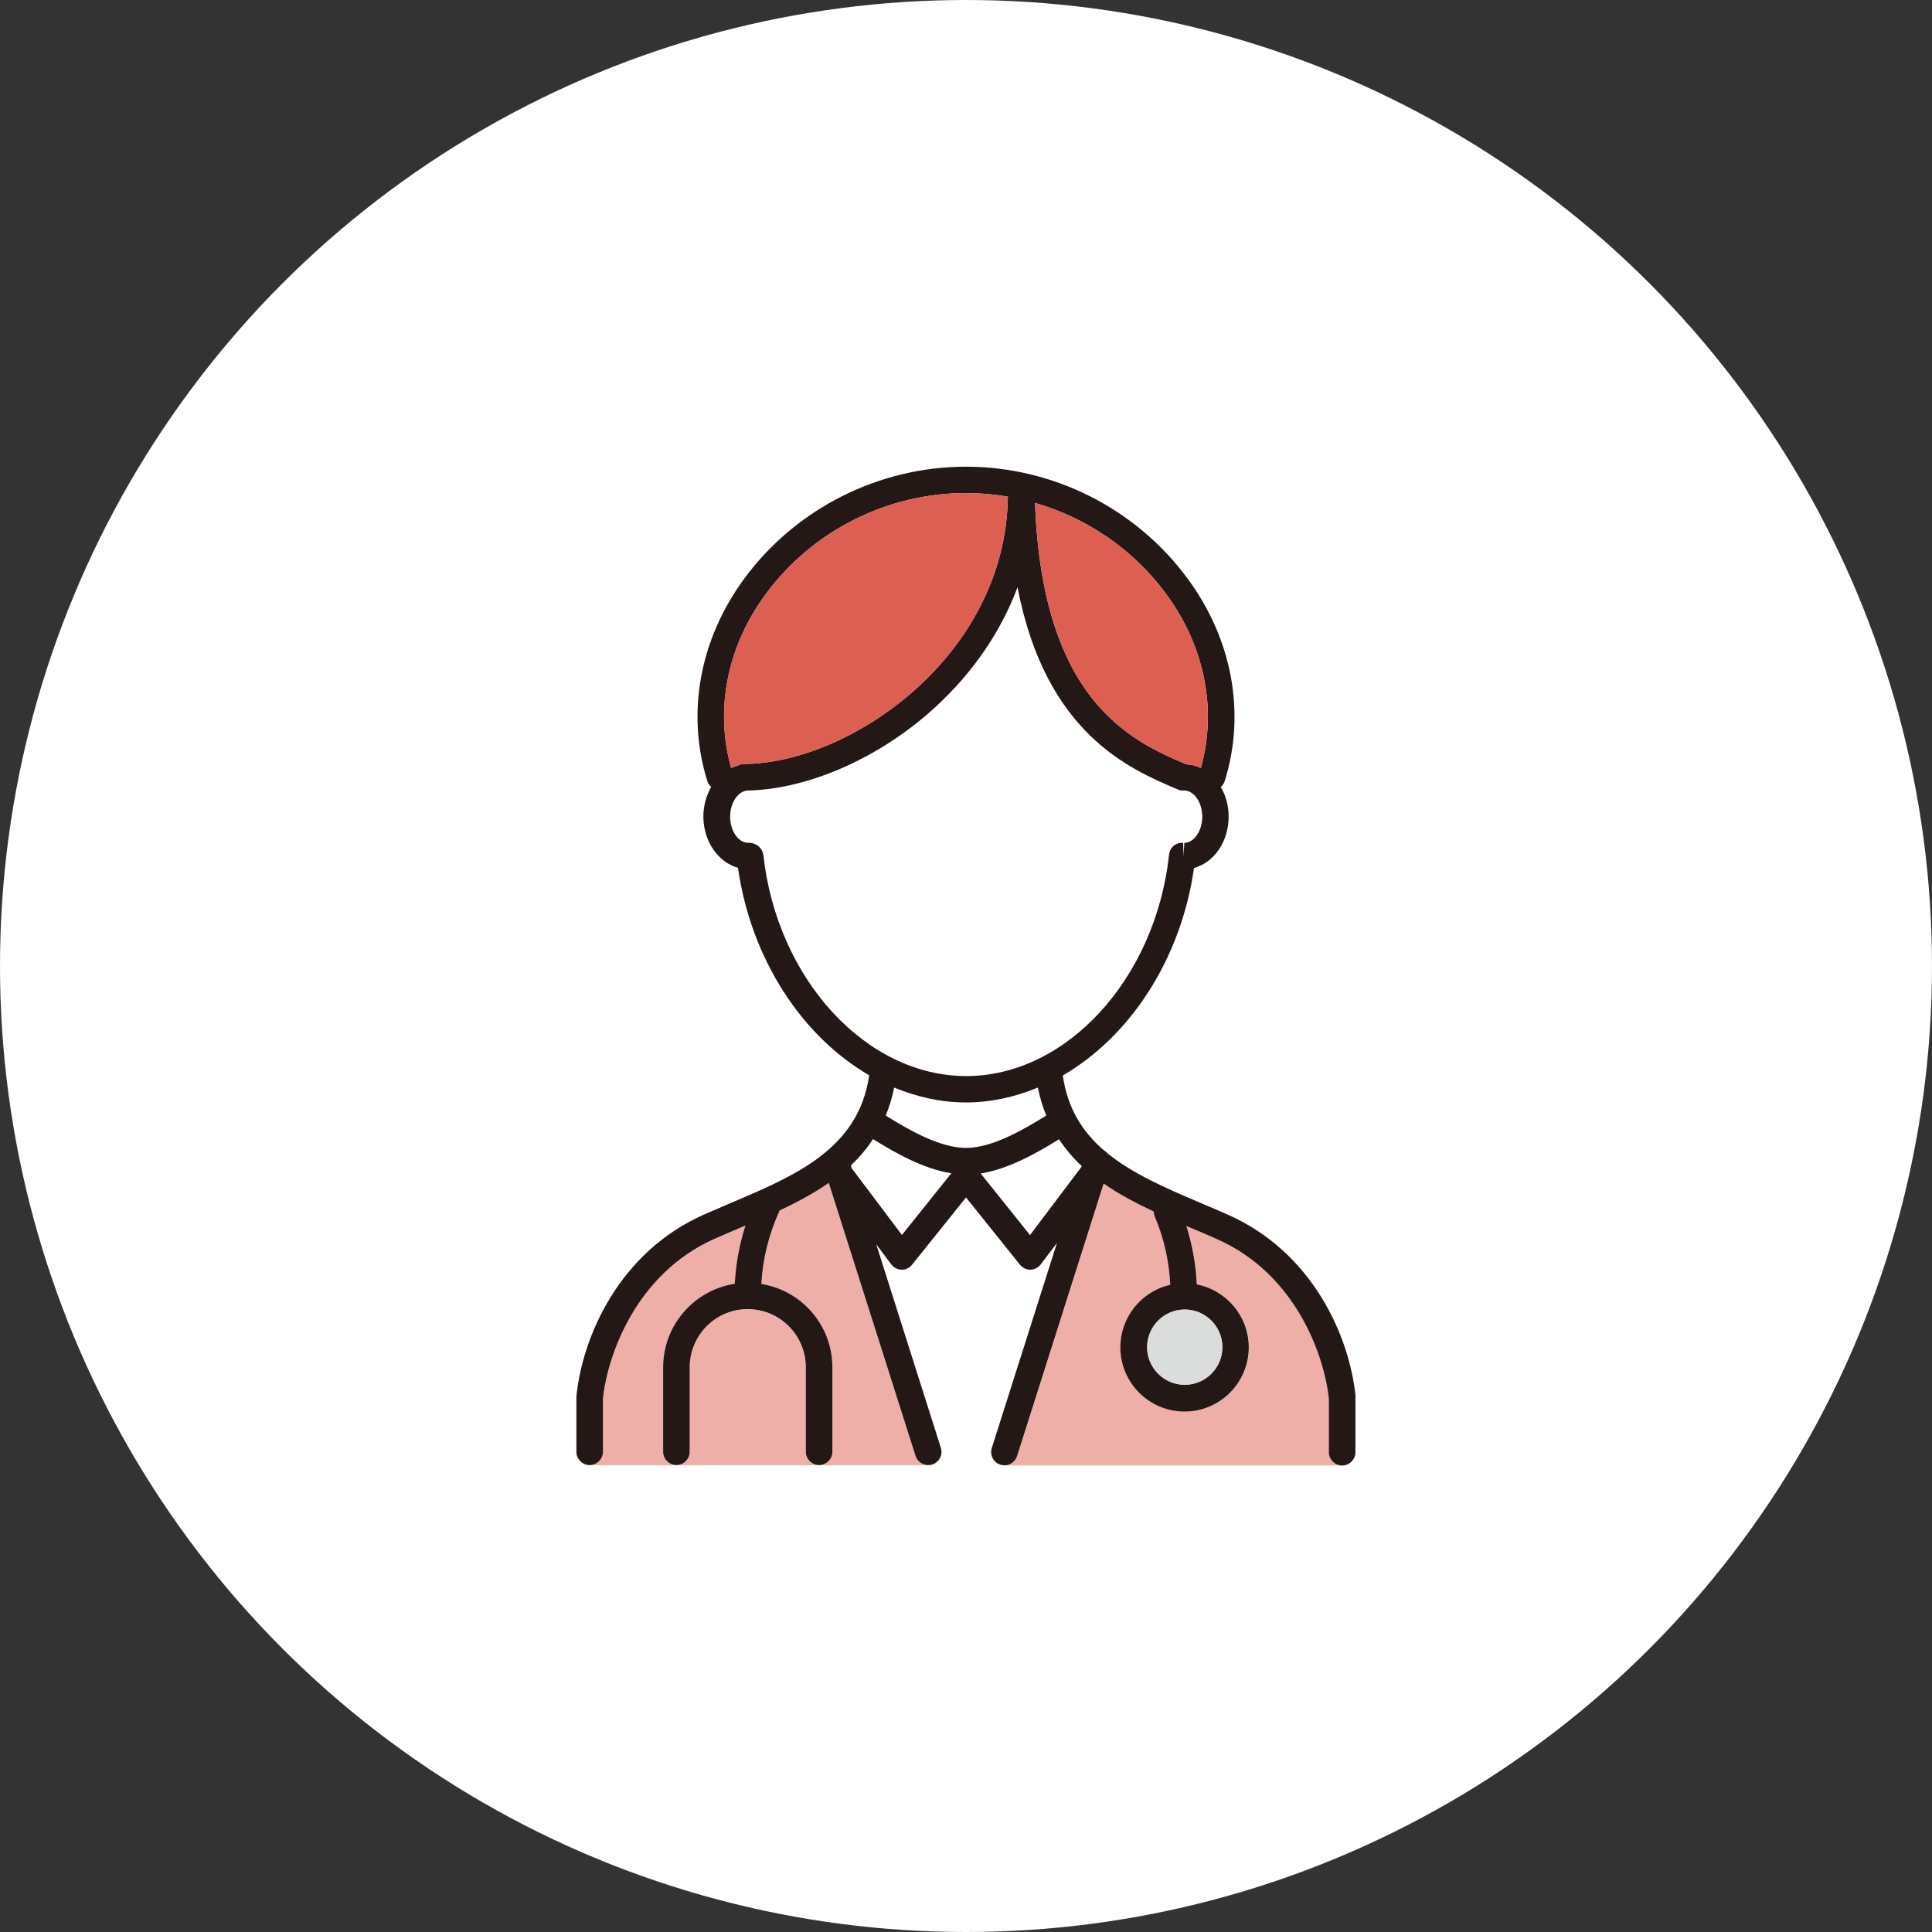 <?xml version="1.0" encoding="UTF-8"?><svg id="_レイヤー_2" xmlns="http://www.w3.org/2000/svg" viewBox="0 0 96 96"><rect x="0" y="0" width="96" height="96" fill="#333333" stroke="none"/><defs><style>.cls-1{fill:#dc5f52;}.cls-2{fill:#dbdcdc;}.cls-3{fill:#231815;}.cls-4{fill:#fff;}.cls-5{fill:#edafa8;}</style></defs><g id="main"><circle class="cls-4" cx="48" cy="48" r="48"/><path class="cls-5" d="M49.92,72.81c.28,0,.54-.18.63-.46l4.3-13.54c.77.54,1.62.98,2.49,1.39,0,.08.02.17.05.25.46,1.08.71,2.22.77,3.39-1.42.32-2.48,1.59-2.48,3.11,0,1.76,1.43,3.19,3.19,3.19s3.19-1.43,3.19-3.19c0-1.55-1.11-2.84-2.58-3.13-.05-.99-.22-1.96-.52-2.9.08.03.16.07.24.1.44.18.87.37,1.3.56,3.9,1.73,5.32,5.78,5.54,7.93v2.65c0,.36.3.66.66.66h-16.78ZM29.3,72.81c.36,0,.66-.3.66-.66v-2.65c.23-2.15,1.64-6.19,5.54-7.93.43-.19.86-.37,1.3-.56.08-.03.16-.07.24-.1-.3.93-.48,1.9-.53,2.89-2.01.31-3.56,2.05-3.56,4.15v4.2c0,.36.3.66.66.66s.66-.3.66-.66v-4.2c0-1.59,1.29-2.89,2.88-2.89s2.89,1.29,2.89,2.89v4.2c0,.36.3.66.66.66s.66-.3.66-.66v-4.2c0-2.09-1.53-3.82-3.53-4.14.07-1.27.38-2.49.91-3.65.85-.4,1.68-.84,2.44-1.37l4.31,13.56c.09.28.35.46.63.46h-16.82ZM60.74,66.94c0,1.03-.84,1.87-1.87,1.87s-1.87-.84-1.87-1.87.84-1.87,1.87-1.87,1.87.84,1.87,1.87Z"/><path class="cls-3" d="M67.36,69.4c-.3-3.01-2.14-7.17-6.32-9.03-.43-.19-.87-.38-1.32-.57-1.74-.74-3.43-1.46-4.71-2.51-.05-.06-.1-.1-.17-.14-1.05-.91-1.8-2.08-2.03-3.71,3.33-1.93,5.87-5.76,6.52-10.31.99-.27,1.72-1.31,1.72-2.55,0-.55-.14-1.05-.39-1.47.08-.08.15-.17.19-.28,1.06-3.38.39-7.06-1.84-10.08-2.56-3.48-6.67-5.56-11.01-5.56s-8.45,2.08-11.01,5.55c-2.23,3.03-2.9,6.7-1.84,10.08.04.12.11.21.19.28-.24.42-.39.93-.39,1.47,0,1.24.74,2.28,1.72,2.55.65,4.55,3.19,8.38,6.52,10.31-.53,3.65-3.63,4.97-6.91,6.36-.44.19-.88.38-1.32.57-4.18,1.86-6.02,6.03-6.32,9.03,0,.02,0,.04,0,.07v2.68c0,.36.3.66.66.66s.66-.3.66-.66v-2.65c.23-2.15,1.64-6.19,5.54-7.93.43-.19.86-.37,1.3-.56.08-.03.16-.07.24-.1-.3.93-.48,1.9-.53,2.89-2.01.31-3.56,2.05-3.56,4.15v4.2c0,.36.3.66.66.66s.66-.3.66-.66v-4.2c0-1.59,1.29-2.89,2.88-2.89s2.89,1.29,2.89,2.89v4.2c0,.36.3.66.66.66s.66-.3.66-.66v-4.2c0-2.09-1.53-3.82-3.53-4.14.07-1.27.38-2.49.91-3.65.85-.4,1.68-.84,2.44-1.37l4.31,13.56c.09.28.35.46.63.46.07,0,.13,0,.2-.03.35-.11.54-.48.43-.83l-3.21-10.11.75,1c.12.16.31.26.52.26h0c.2,0,.39-.09.51-.25l2.68-3.34,2.68,3.34c.13.16.31.25.51.25h0c.2,0,.39-.1.52-.26l.81-1.07-3.24,10.19c-.11.35.08.72.43.83.07.02.13.03.2.03.28,0,.54-.18.63-.46l4.3-13.54c.77.54,1.62.98,2.49,1.39,0,.08.02.17.05.25.46,1.08.71,2.22.77,3.39-1.42.32-2.48,1.59-2.48,3.11,0,1.76,1.43,3.19,3.19,3.19s3.19-1.43,3.19-3.19c0-1.55-1.11-2.84-2.58-3.13-.05-.99-.22-1.96-.52-2.9.08.03.16.07.24.1.44.18.87.37,1.3.56,3.9,1.73,5.32,5.78,5.54,7.93v2.65c0,.36.3.66.66.66s.66-.3.66-.66v-2.68s0-.04,0-.07ZM60.74,66.94c0,1.03-.84,1.87-1.87,1.87s-1.87-.84-1.87-1.87.84-1.87,1.87-1.87,1.87.84,1.87,1.87ZM57.95,29.52c1.92,2.61,2.53,5.74,1.72,8.64-.22-.11-.47-.17-.72-.18-2.73-1.16-7.16-3.14-7.52-12.99,2.59.75,4.9,2.32,6.52,4.53ZM38.05,29.52c2.31-3.14,6.03-5.02,9.95-5.02.7,0,1.4.06,2.08.18-.11,7.99-7.94,13.28-13.13,13.28-.11,0-.2.03-.29.08-.11.03-.22.07-.33.12-.82-2.9-.2-6.04,1.72-8.64ZM37.92,42.46c-.04-.35-.39-.6-.74-.58-.49,0-.9-.59-.9-1.3s.41-1.3.9-1.3c.01,0,.03,0,.04,0,3.01-.09,6.52-1.64,9.23-4.12,1.9-1.74,3.29-3.78,4.11-5.98,1.4,7.27,5.56,9.03,7.97,10.05.08.04.17.05.26.05,0,0,.02,0,.03,0,0,0,.01,0,.02,0,.49,0,.9.59.9,1.3s-.41,1.3-.89,1.3l-.04.66-.02-.66c-.37-.03-.66.23-.7.59-.67,6.17-5.1,11-10.08,11s-9.41-4.83-10.08-11ZM48,54.78c1.23,0,2.44-.27,3.57-.74.1.5.24.96.42,1.39-1.16.72-2.7,1.61-3.99,1.61s-2.84-.89-3.99-1.61c.18-.43.32-.89.42-1.39,1.14.47,2.34.74,3.57.74ZM44.82,61.37l-2.5-3.32-.04-.14c.41-.39.78-.82,1.1-1.31,1.09.68,2.5,1.48,3.89,1.7l-2.45,3.06ZM51.18,61.37l-2.45-3.06c1.38-.22,2.78-1.01,3.89-1.7.33.49.71.94,1.13,1.33l-.02.05-2.55,3.38Z"/><path class="cls-1" d="M57.95,29.52c1.92,2.61,2.53,5.74,1.72,8.64-.22-.11-.47-.17-.72-.18-2.73-1.16-7.16-3.14-7.52-12.99,2.59.75,4.9,2.32,6.52,4.53Z"/><path class="cls-1" d="M38.05,29.52c2.31-3.14,6.03-5.02,9.95-5.02.7,0,1.4.06,2.08.18-.11,7.99-7.94,13.28-13.13,13.28-.11,0-.2.03-.29.08-.11.03-.22.07-.33.12-.82-2.9-.2-6.04,1.72-8.64Z"/><path class="cls-2" d="M60.74,66.94c0,1.03-.84,1.87-1.87,1.87s-1.87-.84-1.87-1.87.84-1.87,1.87-1.87,1.87.84,1.87,1.87Z"/></g></svg>